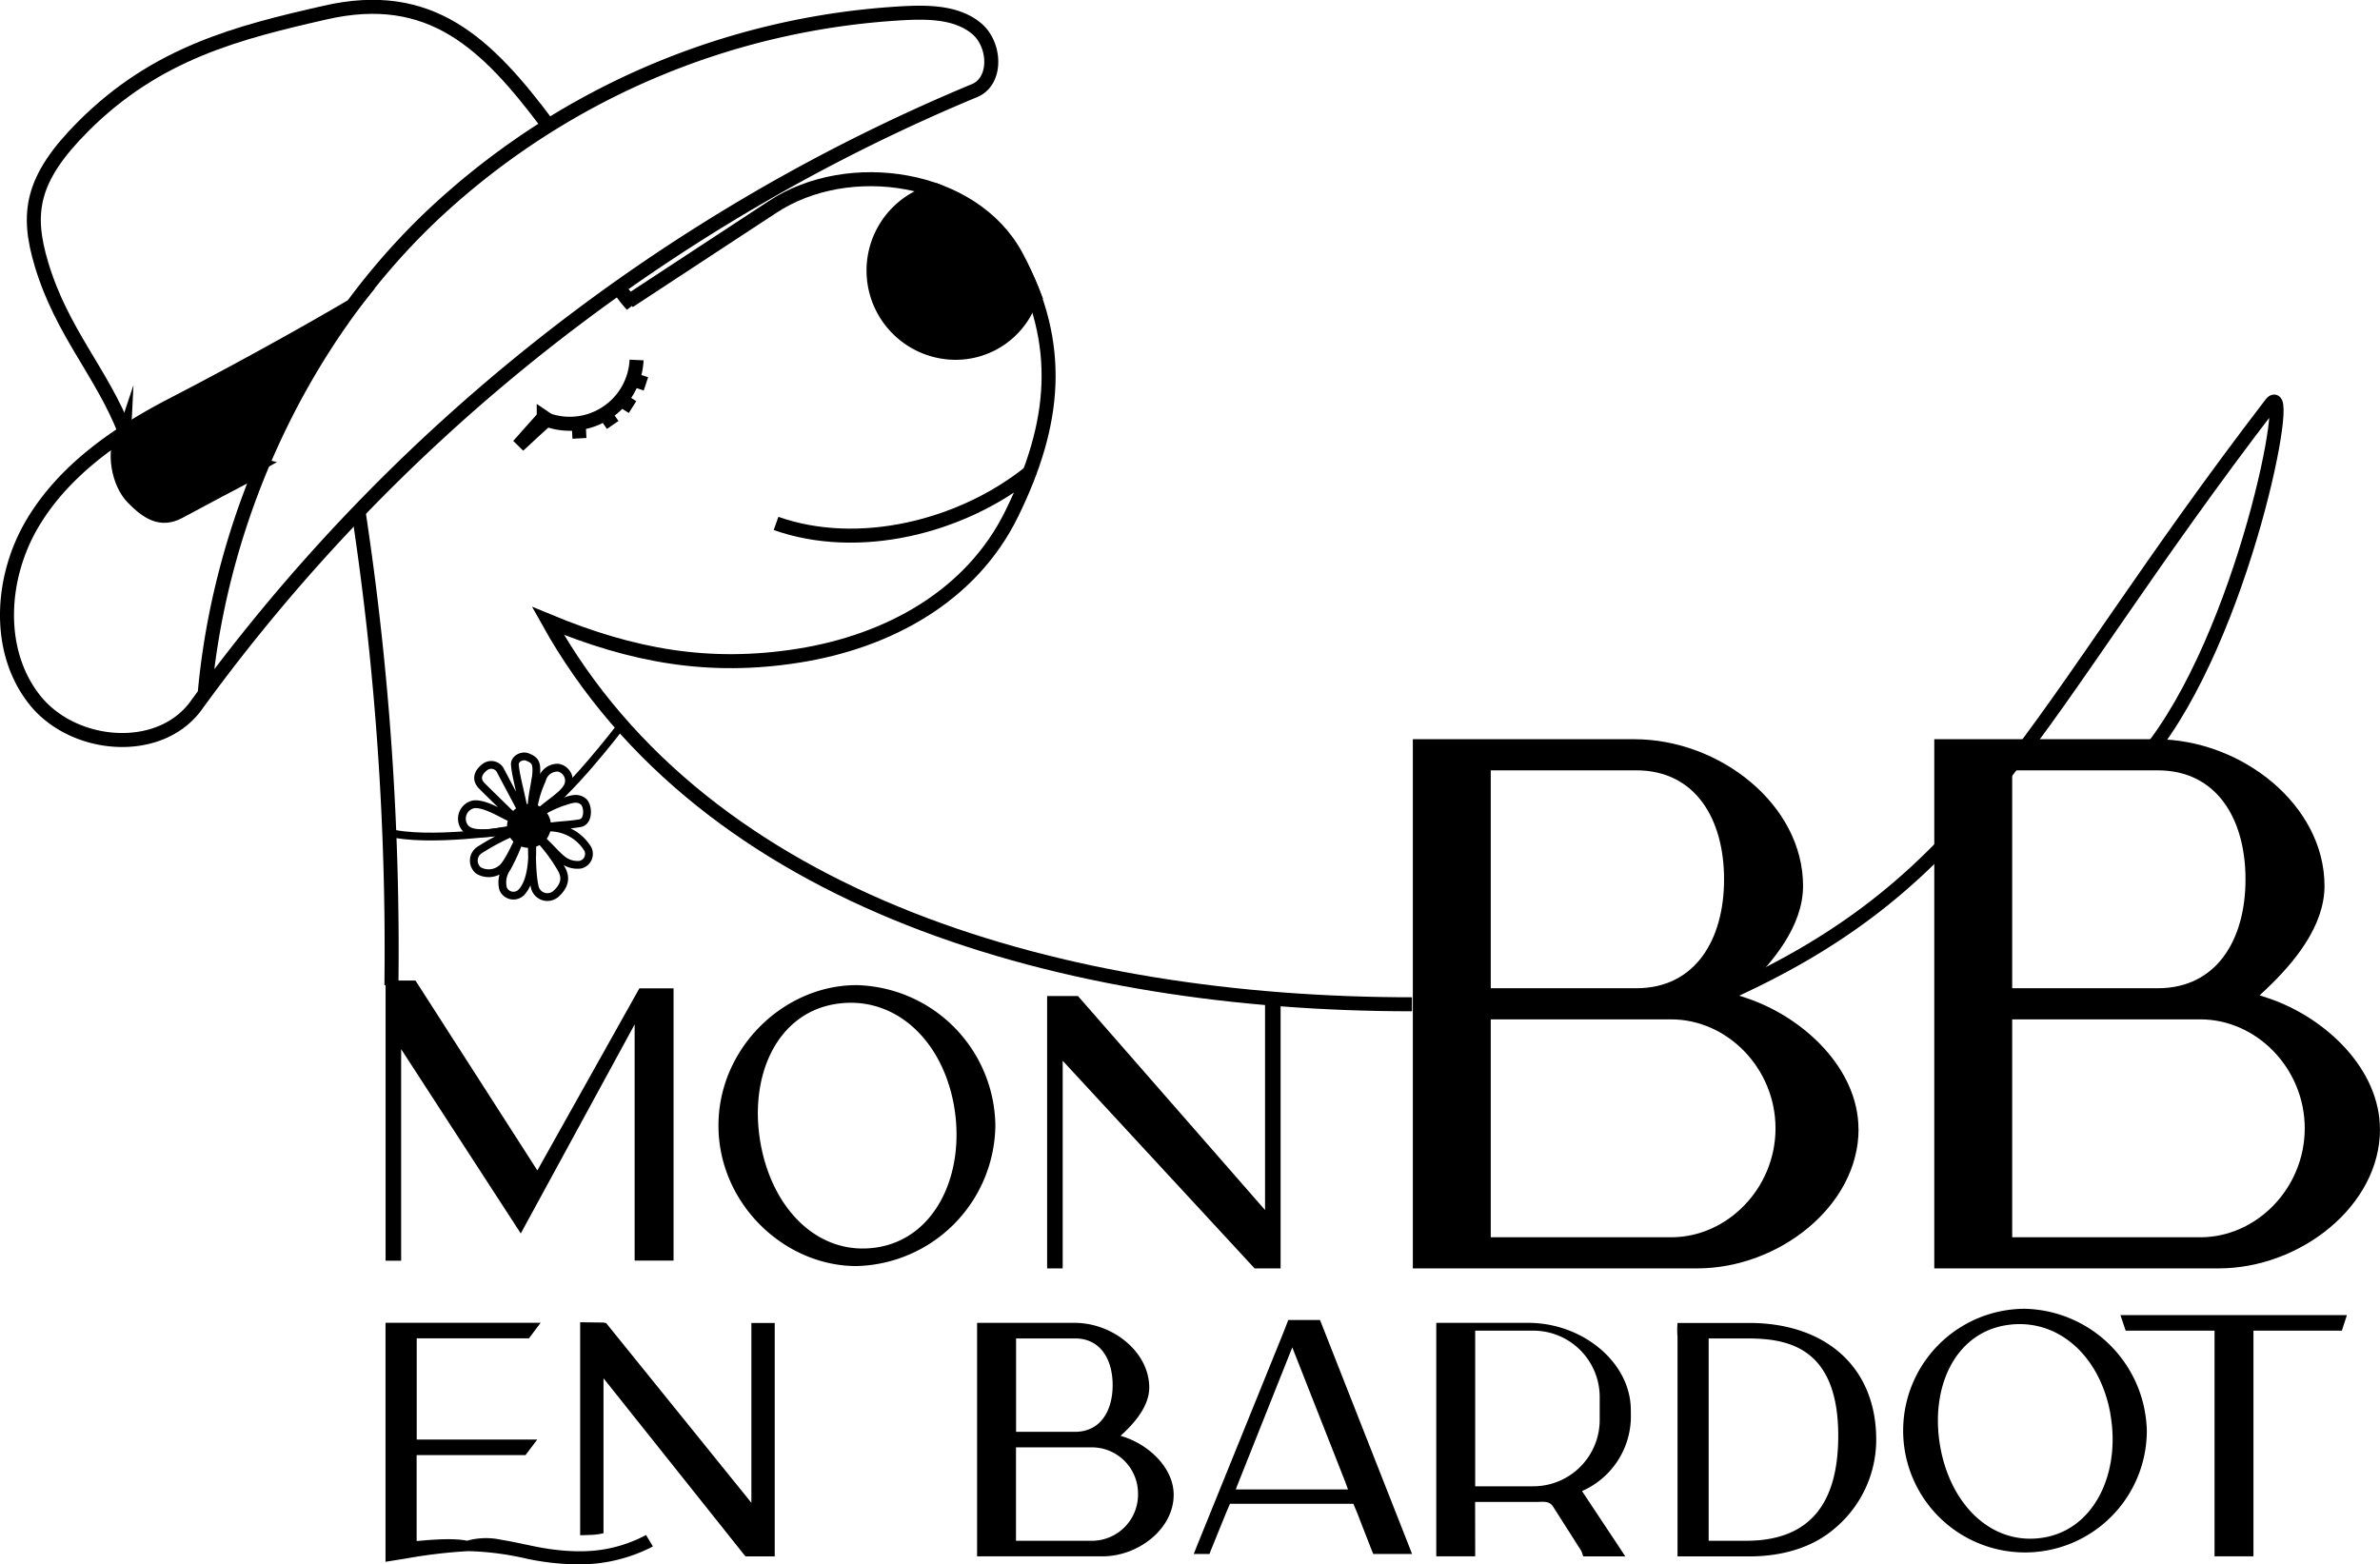 <svg xmlns="http://www.w3.org/2000/svg" width="305.804" height="201.02" viewBox="0 0 305.804 201.02">
  <g id="header_logo" transform="translate(-0.456 -1.011)">
    <g id="Calque_23">
      <g id="Group_173" data-name="Group 173">
        <path id="Path_157" data-name="Path 157" d="M44.48,42.04c-.03-.1-.17.38-.2.28" fill="none" stroke="#f1cb54" stroke-miterlimit="10" stroke-width="1.8"/>
        <path id="Path_158" data-name="Path 158" d="M26.75,90.19c2.02-22.62,12.48-45.42,28.86-61.14A96.009,96.009,0,0,1,116.85,2.69c3.18-.15,6.68-.04,9.11,2.01s2.64,6.75-.3,7.96A235.132,235.132,0,0,0,25.67,91.65c-4.69,6.49-15.78,5.57-20.76-.71S.52,75.24,4.59,68.33,15.56,56.66,22.68,52.98,38.76,44.4,45.67,40.33" fill="none" stroke="#000" stroke-miterlimit="10" stroke-width="1.8"/>
        <path id="Path_159" data-name="Path 159" d="M34.08,61.17s-.06-.07-.08-.07" fill="none" stroke="#f1cb54" stroke-miterlimit="10" stroke-width="1.8"/>
        <path id="Path_160" data-name="Path 160" d="M34,60.95c-.16.09-.31.18-.47.27A74.124,74.124,0,0,1,45.04,41.08c-9.57,5.4-19.28,10.73-28.95,15.95.09-.12.06-.19.15-.3l8.75,2.02" stroke="#000" stroke-miterlimit="10" stroke-width="1.8"/>
        <path id="Path_161" data-name="Path 161" d="M16.38,57.01a8.679,8.679,0,0,0,.84,7.3c1.45,2.08,4.45,3.13,6.66,1.89q4.875-2.745,9.74-5.48c-5.6-1.39-11.2-2.78-17.24-3.7Z" stroke="#000" stroke-miterlimit="10" stroke-width="1.8"/>
        <path id="Path_162" data-name="Path 162" d="M16.24,56.72c-1.3,2.31-.59,6.34,1.27,8.24s3.61,3.07,5.95,1.81c3.53-1.89,7.05-3.79,10.63-5.6" fill="none" stroke="#000" stroke-miterlimit="10" stroke-width="1.8"/>
        <path id="Path_163" data-name="Path 163" d="M46.52,66.73a374.739,374.739,0,0,1,4.23,60.89" fill="none" stroke="#000" stroke-miterlimit="10" stroke-width="1.8"/>
        <path id="Path_164" data-name="Path 164" d="M81.26,39.72c6.21-4.1,12.25-8.02,18.47-12.12,9.78-6.45,25.72-4.02,31.29,6.29,6.15,11.39,5.11,21.58-.58,33.16-5.16,10.52-15.78,16.37-27.35,18.21s-21.4.02-32.23-4.47c20.26,36.38,66.65,49.27,111.02,49.27" fill="none" stroke="#000" stroke-miterlimit="10" stroke-width="1.8"/>
        <path id="Path_165" data-name="Path 165" d="M132.75,61.72c-8.77,7.03-21.98,10.3-32.58,6.55" fill="none" stroke="#000" stroke-miterlimit="10" stroke-width="1.8"/>
        <path id="Path_166" data-name="Path 166" d="M133.15,38.53a10.184,10.184,0,0,1-10.77,7.78,10.575,10.575,0,0,1-1.62-20.81,24.06,24.06,0,0,1,12.4,13.03Z" stroke="#000" stroke-miterlimit="10" stroke-width="1.8"/>
        <path id="Path_167" data-name="Path 167" d="M82.25,47.27a8.6,8.6,0,0,1-12.16,7.42" fill="none" stroke="#000" stroke-miterlimit="10" stroke-width="1.8"/>
        <path id="Path_168" data-name="Path 168" d="M69.57,105.64c3.72-2.24,10.51-11.13,10.51-11.13" fill="none" stroke="#000" stroke-miterlimit="10" stroke-width="1"/>
        <path id="Path_169" data-name="Path 169" d="M74.81,55.52l.1,1.82" fill="none" stroke="#000" stroke-miterlimit="10" stroke-width="1.8"/>
        <path id="Path_170" data-name="Path 170" d="M78.22,54.23l.96,1.39" fill="none" stroke="#000" stroke-miterlimit="10" stroke-width="1.8"/>
        <path id="Path_171" data-name="Path 171" d="M80.43,52.5l1.3.82" fill="none" stroke="#000" stroke-miterlimit="10" stroke-width="1.8"/>
        <path id="Path_172" data-name="Path 172" d="M82.01,49.86l1.44.48" fill="none" stroke="#000" stroke-miterlimit="10" stroke-width="1.8"/>
        <path id="Path_173" data-name="Path 173" d="M70.32,54.62l-3.25,3.65c1.21-1.13,2.43-2.26,3.66-3.37.01,0,.02,0-.41-.29Z" fill="none" stroke="#000" stroke-miterlimit="10" stroke-width="1.8"/>
        <path id="Path_174" data-name="Path 174" d="M66.1,107.69s-10.75,1.64-15.78.28" fill="none" stroke="#000" stroke-miterlimit="10" stroke-width="1"/>
        <path id="Path_175" data-name="Path 175" d="M79.8,38.06a9.852,9.852,0,0,1,1.87,2.15,15.758,15.758,0,0,1-1.73-2.25" fill="none" stroke="#000" stroke-miterlimit="10" stroke-width="1.8"/>
        <path id="Path_176" data-name="Path 176" d="M221.61,129.01c33.88-14.94,39.08-34.97,70.65-76.1,2.97-3.87-3.53,30.03-15.96,45.12" fill="none" stroke="#000" stroke-miterlimit="10" stroke-width="1.8"/>
        <path id="Path_177" data-name="Path 177" d="M69.06,104.86a2.346,2.346,0,1,1-2.81,3.18,2.409,2.409,0,0,1,2.81-3.17Z" stroke="#000" stroke-miterlimit="10" stroke-width="1"/>
        <path id="Path_178" data-name="Path 178" d="M70.86,17.06C62.97,6.5,55.75-.45,42.27,2.62,31,5.19,20.6,7.8,11.17,17.23,4.39,24.01,3.82,28.42,5.8,35.02c2.62,8.71,7.76,13.89,10.72,21.51" fill="none" stroke="#000" stroke-miterlimit="10" stroke-width="1.8"/>
        <path id="Path_179" data-name="Path 179" d="M65.86,105.42s-2.11-2.05-3.46-3.39c-1.15-1.15-.09-2.17.51-2.55a1.329,1.329,0,0,1,1.82.49c.76,1.46,2.38,4.48,3.14,5.94-.13-1.69-1.13-4.94-1.26-6.63-.06-.75.92-1.27,1.62-.99s1.07.56,1.13,1.31a5.864,5.864,0,0,1-.11,1.56c-.08.75-.78,3.65-.35,4.27a14.377,14.377,0,0,1,1.19-4.19,2.058,2.058,0,0,1,2.11-1.58,1.7,1.7,0,0,1,1.24,2.3c-.59,1.35-2.98,2.51-3.87,3.68a13.624,13.624,0,0,1,3.48-1.67c.87-.28,1.64-.54,2.36.04.63.5.75,2.55-.39,2.77-1.52.29-3.34.25-4.83.63a5.763,5.763,0,0,1,5.79,2.69,1.42,1.42,0,0,1-.94,2.02,3.084,3.084,0,0,1-2.45-.76c-.7-.53-2.56-2.75-3.37-3.1a21.482,21.482,0,0,1,3.34,4.36c.6,1.02.6,2.09-.66,3.24a1.666,1.666,0,0,1-2.75-.94c-.45-2.08-.28-5.36-.42-6.77.2,1.79.35,6.03-1.4,7.63a1.435,1.435,0,0,1-2.23-.57,3.205,3.205,0,0,1,.49-2.66,24.242,24.242,0,0,0,1.9-4.42c-.5.94-1.72,3.82-2.56,4.47a2.594,2.594,0,0,1-2.97.28,1.625,1.625,0,0,1,.08-2.62,29.908,29.908,0,0,1,4.8-2.51c-1.08-.26-2.74.32-3.85.32s-2.36.05-2.93-.91a1.883,1.883,0,0,1,1.3-2.8c1.8-.15,4.38,1.88,6.14,2.3-.57-.45-1.64-1.22-1.64-1.22Z" fill="none" stroke="#000" stroke-miterlimit="10" stroke-width="1"/>
      </g>
      <g id="Group_174" data-name="Group 174">
        <path id="Path_180" data-name="Path 180" d="M87,128v35H82V132.65L67.37,159.51,52,135.83v27.18H50v-36h3.84l15.66,24.4,13.11-23.4H87Z"/>
        <path id="Path_181" data-name="Path 181" d="M128.35,145.65a18.29,18.29,0,0,1-17.84,18.05c-9.35,0-17.74-8.09-17.74-18.05s8.39-18.05,17.74-18.05a18.281,18.281,0,0,1,17.84,18.04Zm-5.32-2.58c-1.53-8.61-7.81-14.28-15.3-13.03s-11.08,9.27-9.55,17.89,7.6,14.6,15.09,13.35,11.28-9.59,9.76-18.2Z"/>
        <path id="Path_182" data-name="Path 182" d="M137,164h-2V129h3.96L163,156.5V129h2v35h-3.34L137,137.32"/>
        <path id="Path_183" data-name="Path 183" d="M239.26,146.11c0,9.86-10.25,17.89-20.74,17.89H181.99V96h28.44c11.04,0,21.7,8.45,21.7,18.85,0,5.16-3.88,9.84-7.47,13.25-.2.19-.87.81-.87.81s.91.29,1.18.39c7.32,2.49,14.28,9.09,14.28,16.82ZM192,128h18.7c7.61,0,11.28-6.28,11.28-14s-3.67-14-11.28-14H192Zm36.59,18c0-7.72-6.21-14-13.4-14H192v28h23.19C222.38,160,228.59,153.72,228.59,146Z"/>
        <path id="Path_184" data-name="Path 184" d="M306.26,146.11c0,9.86-10.25,17.89-20.74,17.89H248.99V96h28.44c11.04,0,21.7,8.45,21.7,18.85,0,5.16-3.88,9.84-7.47,13.25-.2.19-.87.81-.87.81s.91.29,1.18.39c7.32,2.49,14.28,9.09,14.28,16.82ZM259,128h18.7c7.61,0,11.28-6.28,11.28-14s-3.67-14-11.28-14H259Zm37.59,18c0-7.72-6.21-14-13.4-14H259v28h24.19C290.38,160,296.59,153.72,296.59,146Z"/>
        <path id="Path_185" data-name="Path 185" d="M83.47,198.27l.88,1.46a20.484,20.484,0,0,1-7.18,2.18,23,23,0,0,1-2.48.12,32.492,32.492,0,0,1-6.19-.65h-.05a37.328,37.328,0,0,0-7.53-1.04h-.46a66.388,66.388,0,0,0-7.84.94h0l-2.63.42V170.99H69.92l-1.5,2H54v13H69.49l-1.51,2H53.99v11.04c.42,0,4.28-.49,6.46-.04h.03a9.074,9.074,0,0,1,4.36-.12c1.44.23,2.82.55,4.15.82a32.049,32.049,0,0,0,3.96.58c.68.05,1.36.08,2.03.08s1.28-.03,1.91-.09a17.627,17.627,0,0,0,6.57-2ZM78,170.96l.34.07L97,194.12V171.01h3v30H96.24L78,178.12v19.91a9.359,9.359,0,0,1-1.16.19c-.21.02-.42.02-.63.03-.25.02-1.21.04-1.21.04V170.92"/>
        <path id="Path_186" data-name="Path 186" d="M151.26,193.11c0,4.35-4.52,7.89-9.15,7.89H126V171h12.55c4.87,0,9.57,3.73,9.57,8.31,0,2.28-1.71,4.34-3.29,5.84-.09.08-.39.36-.39.36l.52.17c3.23,1.1,6.3,4.01,6.3,7.42ZM131,185h7.59c3.26,0,4.83-2.69,4.83-6s-1.57-6-4.83-6h-7.58v12Zm15.68,8a5.936,5.936,0,0,0-5.74-6H131v12h9.94A5.936,5.936,0,0,0,146.68,193Z"/>
        <path id="Path_187" data-name="Path 187" d="M181.89,200.7h-4.98l-.22-.52-1.88-4.83-.46-1.1H158.49l-.47,1.1-1.96,4.83-.2.52h-2.02l.42-1.06,11.05-27.27.68-1.74h4.07l.21.52,11.21,28.49Zm-22.66-8.3h14.43l-.39-1.06-6.77-17.19-7.15,17.95-.11.31h0Z"/>
        <path id="Path_188" data-name="Path 188" d="M190,199.89V201h-5V171h11.85c6.89,0,13.15,5.03,13.15,11.23v.34a10.5,10.5,0,0,1-5.45,9.64c-.42.22-.82.41-.82.41l4.76,7.17.8,1.22h-5.4l-.25-.7-3.63-5.7c-.46-.72-1.16-.62-2.02-.6h-8M206,183.46v-2.92a8.536,8.536,0,0,0-8.54-8.54H190v20h7.46a8.536,8.536,0,0,0,8.54-8.54Z"/>
        <path id="Path_189" data-name="Path 189" d="M241.53,186a14.868,14.868,0,0,1-5.33,11.41c-2.71,2.35-6.52,3.6-11,3.6H216V172.8a10.676,10.676,0,0,1,0-1.79h9.2c9.76,0,16.33,5.61,16.33,15Zm-4.88-.5c0-11.75-6.96-12.5-11.83-12.5H220v26h4.82C233.11,199,236.65,194.08,236.65,185.5Z"/>
        <path id="Path_190" data-name="Path 190" d="M276.3,184.94a15.655,15.655,0,1,1-15.7-15.75,16.039,16.039,0,0,1,15.7,15.75Zm-4.68-2.25c-1.34-7.52-6.87-12.47-13.46-11.38s-9.74,8.1-8.4,15.62,6.68,12.75,13.27,11.66,9.93-8.38,8.58-15.9Z"/>
        <path id="Path_191" data-name="Path 191" d="M302.01,170l-.65,2H290v29h-5V172H273.58l-.67-2H302Z"/>
      </g>
    </g>
  </g>
</svg>
